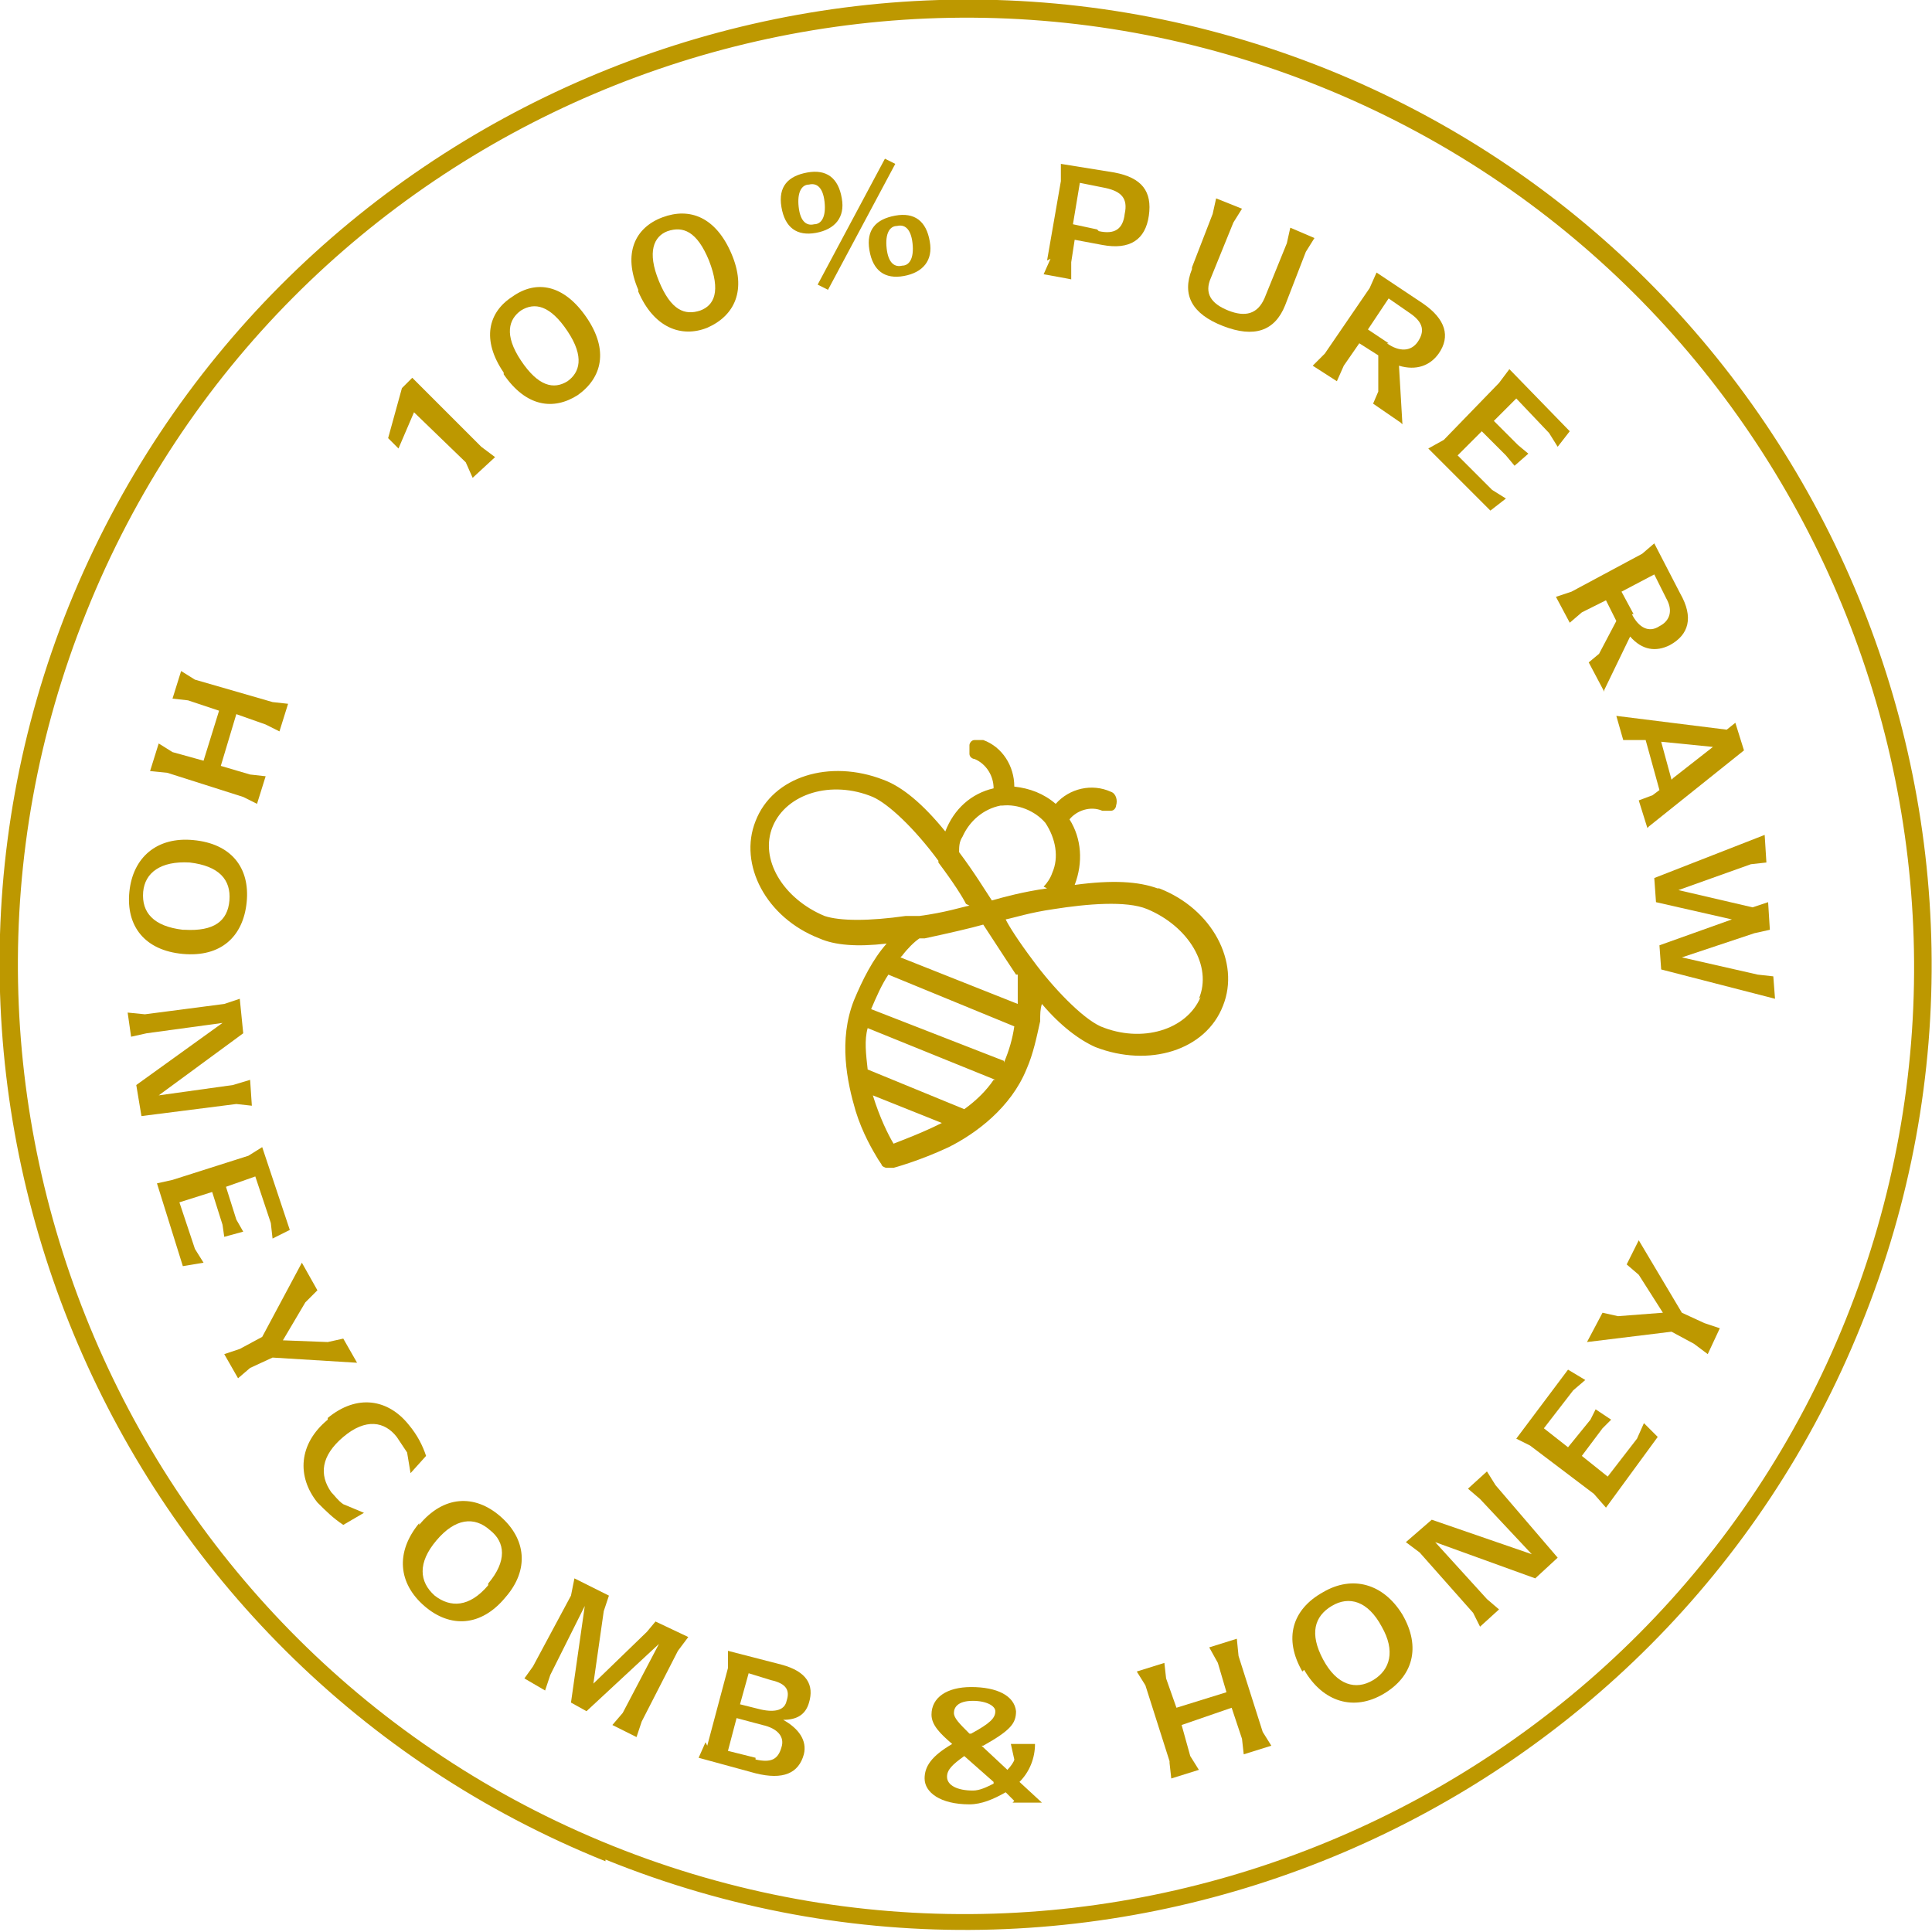 <?xml version="1.0" encoding="UTF-8"?>
<svg id="Layer_1" xmlns="http://www.w3.org/2000/svg" version="1.1" viewBox="0 0 112 112">
  <!-- Generator: Adobe Illustrator 29.3.1, SVG Export Plug-In . SVG Version: 2.1.0 Build 151)  -->
  <defs>
    <style>
      .st0 {
        fill: #bd9800;
      }
    </style>
  </defs>
  <path class="st0" d="M67.1,51.5c-1.1-.4-2.6-.5-4.8-.2h0c.5-1.3.4-2.7-.3-3.8.4-.5,1.2-.8,1.9-.5h0c.2,0,.3,0,.5,0,.2,0,.3-.2.3-.3.1-.3,0-.7-.3-.8-1.1-.5-2.4-.2-3.2.7-.7-.6-1.5-.9-2.4-1,0-1.2-.7-2.3-1.8-2.7-.1,0-.3,0-.5,0-.2,0-.3.2-.3.3,0,.2,0,.3,0,.5,0,.2.2.3.3.3.7.3,1.1,1,1.1,1.7-1.3.3-2.3,1.2-2.8,2.5h0c-1.3-1.6-2.5-2.6-3.6-3-3.1-1.2-6.4-.2-7.4,2.4-1,2.5.6,5.6,3.7,6.8.9.4,2.2.5,3.9.3-.8.9-1.4,2.1-1.9,3.3-.9,2.3-.4,4.7.1,6.4.4,1.3,1,2.3,1.3,2.8h0s.2.3.2.3c0,.1.2.2.3.2s.3,0,.4,0c0,0,1.5-.4,3.2-1.2,1.6-.8,3.6-2.3,4.5-4.5.4-.9.6-1.9.8-2.8h0c0-.4,0-.7.1-1,1.1,1.3,2.2,2.1,3.1,2.5,3.1,1.2,6.4.2,7.4-2.4,1-2.5-.6-5.6-3.7-6.8h0ZM54.6,65.1c-1.2.6-2.3,1-2.8,1.2-.3-.5-.8-1.5-1.2-2.8l4,1.6h0ZM57.6,62.6c-.4.6-1,1.2-1.7,1.7l-5.6-2.3c-.1-.9-.2-1.7,0-2.4l7.4,3h0ZM58.2,61.5h0c0,0-7.7-3-7.7-3h0c.3-.7.6-1.4,1-2l7.3,3c-.1.7-.3,1.4-.6,2.1ZM60.7,51.5c-1.4.2-2.5.5-3.2.7-.4-.6-1-1.6-1.9-2.8,0-.3,0-.6.2-.9.4-.9,1.2-1.6,2.2-1.8h.1c.9-.1,1.9.3,2.5,1h0c.6.9.8,2,.4,2.9-.1.3-.3.6-.5.8h0ZM52.3,55.4c.3-.4.7-.8,1-1h.3c1.4-.3,2.7-.6,3.4-.8.4.6,1.1,1.7,1.9,2.9h.1c0,.6,0,1.1,0,1.7l-6.8-2.7ZM56.2,52.5c-.5.1-1.4.4-2.9.6-.1,0-.3,0-.4,0h-.4c-2.1.3-3.8.3-4.7,0-2.4-1-3.8-3.3-3-5.2s3.4-2.7,5.8-1.7c.9.4,2.4,1.8,3.8,3.7h0c0,0,0,.1,0,.1.9,1.2,1.4,2,1.6,2.4ZM69.6,57.8c-.8,1.9-3.4,2.7-5.8,1.7-1.1-.5-2.8-2.3-3.9-3.8-.9-1.2-1.4-2-1.6-2.4.5-.1,1.4-.4,2.8-.6h0c1.9-.3,4.2-.5,5.4,0h0c2.4,1,3.8,3.3,3,5.2Z"/>
  <path class="st0" d="M35.1,107.9C6.5,96.4-7.5,63.7,4,35.1,15.6,6.5,48.2-7.5,76.9,4c28.6,11.5,42.6,44.2,31,72.8-11.5,28.6-44.2,42.6-72.8,31h0ZM76.5,5C48.4-6.3,16.3,7.3,5,35.5c-11.3,28.1,2.4,60.2,30.5,71.5,28.1,11.3,60.2-2.4,71.5-30.5,11.3-28.1-2.4-60.2-30.5-71.5Z"/>
  <polygon class="st0" points="27 26.8 24 23.9 23.1 26 22.5 25.4 23.3 22.5 23.9 21.9 27.9 25.9 28.7 26.5 27.4 27.7 27 26.8 27 26.8"/>
  <path class="st0" d="M29.2,21.6c-1.3-1.9-.9-3.5.5-4.4,1.4-1,3-.7,4.3,1.2,1.3,1.9.9,3.5-.5,4.5-1.4.9-3,.7-4.3-1.2ZM32.9,19.2c-1-1.5-1.9-1.7-2.7-1.2-.7.5-1,1.4,0,2.9,1,1.5,1.9,1.7,2.7,1.2.7-.5,1-1.4,0-2.9h0Z"/>
  <path class="st0" d="M37,16.8c-.9-2.1-.2-3.6,1.4-4.2,1.6-.6,3.1,0,4,2.1.9,2.1.2,3.6-1.4,4.3-1.5.6-3.1,0-4-2.1h0ZM41.1,15.1c-.7-1.7-1.5-2-2.4-1.7-.8.3-1.2,1.2-.5,2.9.7,1.7,1.5,2,2.4,1.7.8-.3,1.2-1.1.5-2.9h0Z"/>
  <path class="st0" d="M45.3,12c-.2-1.2.4-1.8,1.5-2,1.1-.2,1.8.3,2,1.5.2,1.1-.4,1.8-1.5,2-1.1.2-1.8-.3-2-1.5ZM47.8,11.7c-.1-.9-.5-1.1-.9-1-.4,0-.7.4-.6,1.3.1.9.5,1.1.9,1,.4,0,.7-.4.6-1.3h0ZM47.4,16.5l3.9-7.3.6.3-3.9,7.3-.6-.3h0ZM50.4,14.5c-.2-1.2.4-1.8,1.5-2,1.1-.2,1.8.3,2,1.5.2,1.1-.4,1.8-1.5,2-1.1.2-1.8-.3-2-1.5h0ZM52.9,14.1c-.1-.9-.5-1.1-.9-1-.4,0-.7.4-.6,1.3.1.9.5,1.1.9,1,.4,0,.7-.4.6-1.3h0Z"/>
  <path class="st0" d="M60.7,15.1l.8-4.6v-1s3.1.5,3.1.5c1.6.3,2.2,1.1,2,2.5-.2,1.4-1.1,2-2.7,1.7l-1.6-.3-.2,1.3v1c.1,0-1.6-.3-1.6-.3l.4-.9h0ZM63.7,13.4c.9.2,1.4-.1,1.5-1,.2-.9-.2-1.3-1.1-1.5l-1.5-.3-.4,2.4,1.4.3h0Z"/>
  <path class="st0" d="M69.1,15.5l1.2-3.1.2-.9,1.5.6-.5.8-1.3,3.2c-.4.9,0,1.5,1,1.9,1,.4,1.7.2,2.1-.7l1.3-3.2.2-.9,1.4.6-.5.8-1.2,3.1c-.6,1.5-1.8,1.9-3.6,1.2-1.8-.7-2.4-1.8-1.8-3.3h0Z"/>
  <path class="st0" d="M81.2,24.5l-1.6-1.1.3-.7v-2.1c0,0-1.1-.7-1.1-.7l-.9,1.3-.4.9-1.4-.9.7-.7,2.6-3.8.4-.9,2.7,1.8c1.3.9,1.6,1.9.9,2.9-.5.7-1.3,1-2.3.7l.2,3.4h0ZM80.4,19.9c.7.5,1.4.5,1.8-.1.4-.6.3-1.1-.4-1.6l-1.3-.9-1.2,1.8,1.2.8h0Z"/>
  <polygon class="st0" points="87.3 28.9 86.4 29.6 82.8 26 83.7 25.5 86.9 22.2 87.5 21.4 91 25 90.3 25.9 89.8 25.1 87.9 23.1 86.6 24.4 88 25.8 88.6 26.3 87.8 27 87.3 26.4 85.9 25 84.5 26.4 86.5 28.4 87.3 28.9 87.3 28.9"/>
  <path class="st0" d="M93,40.1l-.9-1.7.6-.5,1-1.9-.6-1.2-1.4.7-.7.6-.8-1.5.9-.3,4.1-2.2.7-.6,1.5,2.9c.8,1.4.5,2.4-.6,3-.8.4-1.6.3-2.3-.5l-1.5,3.1h0ZM94.6,35.6c.4.8,1,1.1,1.6.7.6-.3.8-.9.4-1.6l-.7-1.4-1.9,1,.7,1.3h0Z"/>
  <path class="st0" d="M95.5,48l-.5-1.6.8-.3.4-.3-.8-2.9h-.5c0,0-.8,0-.8,0l-.4-1.4,6.4.8.5-.4.5,1.6-5.5,4.4h0ZM97,45.1l2.3-1.8-3-.3.6,2.2h0Z"/>
  <polygon class="st0" points="102.3 48.4 102.4 50 101.5 50.1 97.3 51.6 101.6 52.6 102.5 52.3 102.6 53.9 101.7 54.1 97.5 55.5 101.9 56.5 102.8 56.6 102.9 57.9 96.3 56.2 96.2 54.8 100.4 53.3 96 52.3 95.9 50.9 102.3 48.4 102.3 48.4"/>
  <polygon class="st0" points="11.3 39.4 15.8 40.7 16.7 40.8 16.2 42.4 15.4 42 13.7 41.4 12.8 44.4 14.5 44.9 15.4 45 14.9 46.6 14.1 46.2 9.7 44.8 8.7 44.7 9.2 43.1 10 43.6 11.8 44.1 12.7 41.2 10.9 40.6 10 40.5 10.5 38.9 11.3 39.4 11.3 39.4"/>
  <path class="st0" d="M11.2,48.7c2.2.2,3.3,1.6,3.1,3.6-.2,2-1.5,3.2-3.7,3-2.2-.2-3.3-1.6-3.1-3.6.2-2,1.6-3.2,3.7-3h0ZM10.7,53.9c1.7.1,2.5-.5,2.6-1.7.1-1.2-.6-2-2.3-2.2-1.7-.1-2.6.6-2.7,1.7-.1,1.2.6,2,2.3,2.2Z"/>
  <polygon class="st0" points="14.6 64.1 13.7 64 8.2 64.7 7.9 62.9 12.9 59.3 8.5 59.9 7.6 60.1 7.4 58.7 8.4 58.8 13 58.2 13.9 57.9 14.1 59.9 9.2 63.5 13.5 62.9 14.5 62.6 14.6 64.1 14.6 64.1"/>
  <polygon class="st0" points="11.8 73.2 10.6 73.4 9.1 68.6 10 68.4 14.4 67 15.2 66.5 16.8 71.3 15.8 71.8 15.7 70.9 14.8 68.2 13.1 68.8 13.7 70.7 14.1 71.4 13 71.7 12.9 71 12.3 69.1 10.4 69.7 11.3 72.4 11.8 73.2 11.8 73.2"/>
  <polygon class="st0" points="14.5 79.3 13.8 79.9 13 78.5 13.9 78.2 15.2 77.5 17.5 73.2 18.4 74.8 17.7 75.5 16.4 77.7 19 77.8 19.9 77.6 20.7 79 15.8 78.7 14.5 79.3 14.5 79.3"/>
  <path class="st0" d="M19,82.2c1.7-1.4,3.5-1.1,4.7.4.5.6.8,1.2,1,1.8l-.9,1-.2-1.2c-.2-.3-.4-.6-.6-.9-.7-.9-1.8-1.1-3.1,0-1.3,1.1-1.4,2.2-.7,3.2.2.2.4.5.7.7l1.2.5-1.2.7c-.6-.4-1-.8-1.5-1.3-1.2-1.5-1.1-3.4.6-4.8h0Z"/>
  <path class="st0" d="M24.3,88.4c1.4-1.7,3.2-1.8,4.7-.5,1.5,1.3,1.7,3.1.3,4.7-1.4,1.7-3.2,1.8-4.7.5-1.5-1.3-1.7-3.1-.3-4.8h0ZM28.3,91.8c1.1-1.3,1-2.4.1-3.1-.9-.8-2-.7-3.1.6-1.1,1.3-1,2.4-.1,3.2.9.7,2,.7,3.1-.6Z"/>
  <polygon class="st0" points="37.2 99.8 36.9 100.7 35.5 100 36.1 99.3 38.2 95.3 34 99.2 33.1 98.7 33.9 93.1 31.9 97.1 31.6 98 30.4 97.3 30.9 96.6 33.1 92.5 33.3 91.5 35.3 92.5 35 93.4 34.4 97.6 37.5 94.6 38 94 39.9 94.9 39.3 95.7 37.2 99.8 37.2 99.8"/>
  <path class="st0" d="M41,101.2l1.2-4.5v-1c0,0,3.1.8,3.1.8,1.5.4,1.9,1.2,1.6,2.2-.2.7-.7,1-1.5,1,.9.5,1.4,1.2,1.2,2-.3,1.1-1.2,1.5-2.8,1.1l-3.3-.9.4-.9h0ZM44.1,99.1c.9.2,1.4,0,1.5-.5.2-.6,0-1-.9-1.2l-1.3-.4-.5,1.8,1.2.3h0ZM43.8,102c.9.2,1.3,0,1.5-.7.2-.6-.2-1.1-1.1-1.3l-1.5-.4-.5,1.9,1.6.4h0Z"/>
  <path class="st0" d="M58.8,104.4l-.5-.5c-.7.4-1.4.7-2.1.7-1.7,0-2.6-.7-2.6-1.5,0-.7.4-1.3,1.6-2-.7-.6-1.2-1.1-1.2-1.7,0-1,.9-1.6,2.3-1.6,1.5,0,2.5.5,2.6,1.4,0,.7-.3,1.1-1.9,2h-.1c0,0,1.5,1.4,1.5,1.4.2-.2.4-.5.4-.6l-.2-.9h1.4c0,.8-.3,1.6-.9,2.2l1.3,1.2h-1.7s0,0,0,0ZM56.2,100.5h.1c1.1-.6,1.4-.9,1.4-1.3,0-.3-.5-.6-1.3-.6-.9,0-1.1.4-1.1.7,0,.3.3.6.9,1.2h0ZM57.6,103.3l-1.7-1.5c-.7.5-1,.8-1,1.2,0,.5.6.8,1.5.8.4,0,.8-.2,1.2-.4Z"/>
  <polygon class="st0" points="67.8 102.1 66.4 97.7 65.9 96.9 67.5 96.4 67.6 97.3 68.2 99 71.1 98.1 70.6 96.4 70.1 95.5 71.7 95 71.8 96 73.2 100.4 73.7 101.2 72.1 101.7 72 100.8 71.4 99 68.5 100 69 101.8 69.5 102.6 67.9 103.1 67.8 102.2 67.8 102.1"/>
  <path class="st0" d="M75.5,96.9c-1.1-1.9-.6-3.6,1.2-4.6,1.7-1,3.5-.5,4.6,1.3,1.1,1.9.6,3.6-1.1,4.6-1.7,1-3.5.5-4.6-1.4h0ZM80.1,94.3c-.8-1.5-1.9-1.8-2.9-1.2-1,.6-1.3,1.6-.5,3.1.8,1.5,1.9,1.8,2.9,1.2,1-.6,1.3-1.7.5-3.1h0Z"/>
  <polygon class="st0" points="86.2 85.3 86.7 86.1 90.3 90.3 89 91.5 83.2 89.4 86.2 92.7 86.9 93.3 85.8 94.3 85.4 93.5 82.3 90 81.5 89.4 83 88.1 88.8 90.1 85.8 86.9 85.1 86.3 86.2 85.3 86.2 85.3"/>
  <polygon class="st0" points="95.3 82.5 96.1 83.3 93.1 87.4 92.4 86.6 88.7 83.8 87.9 83.4 90.9 79.4 91.9 80 91.2 80.6 89.5 82.8 90.9 83.9 92.2 82.3 92.5 81.7 93.4 82.3 92.9 82.8 91.7 84.4 93.2 85.6 94.9 83.4 95.3 82.5 95.3 82.5"/>
  <polygon class="st0" points="98.8 76.7 99.7 77 99 78.5 98.2 77.9 96.9 77.2 92 77.8 92.9 76.1 93.8 76.3 96.4 76.1 95 73.9 94.3 73.3 95 71.9 97.5 76.1 98.8 76.7 98.8 76.7"/>
</svg>